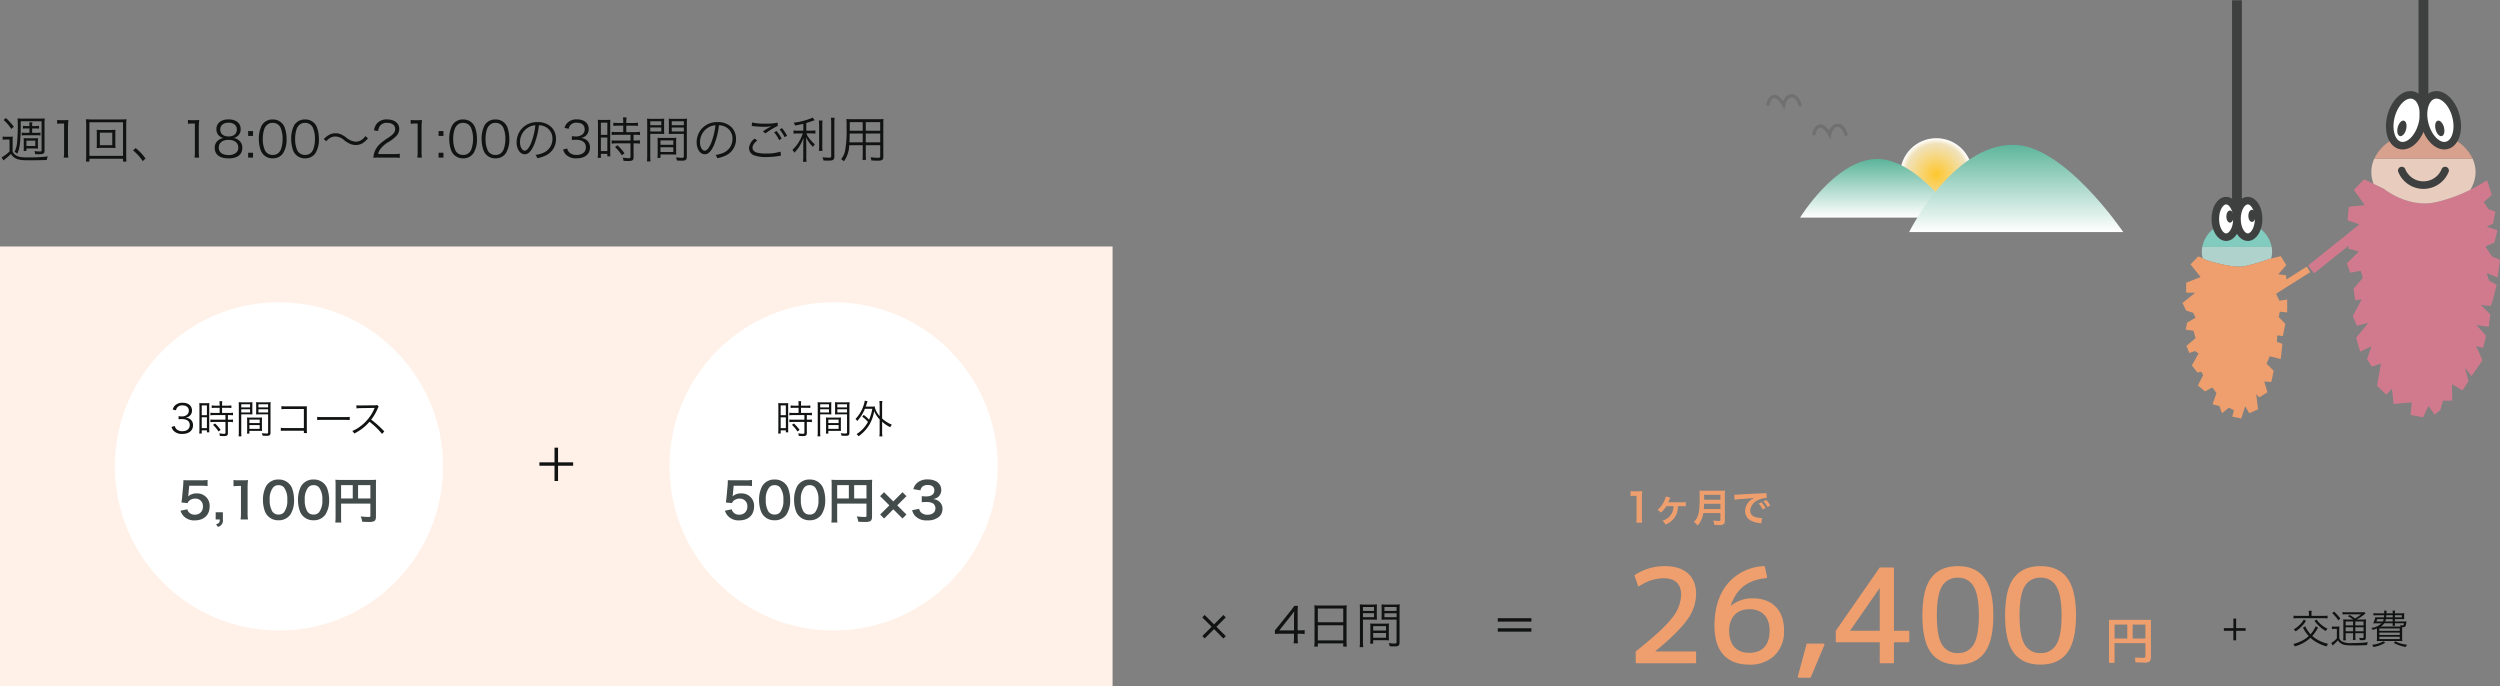<svg xmlns="http://www.w3.org/2000/svg" xmlns:xlink="http://www.w3.org/1999/xlink" width="761.75" height="209.107" viewBox="0 0 761.75 209.107"><rect x="0" y="0" width="761.75" height="209.107" fill="#808080" stroke="none"/><defs><radialGradient id="a" cx="0.5" cy="0.5" r="0.5" gradientUnits="objectBoundingBox"><stop offset="0" stop-color="#ffc72e"/><stop offset="0.847" stop-color="#f0e2bb"/><stop offset="1" stop-color="#fff"/></radialGradient><linearGradient id="b" x1="0.5" x2="0.5" y2="1" gradientUnits="objectBoundingBox"><stop offset="0" stop-color="#5bb499"/><stop offset="1" stop-color="#fff"/></linearGradient></defs><g transform="translate(-259 -583.893)"><path d="M8.97-7.635H7.98A7.761,7.761,0,0,1,6.63-7.71v.885A10.044,10.044,0,0,1,7.98-6.9h3.03a9.206,9.206,0,0,1,1.32.075V-7.71a7.361,7.361,0,0,1-1.335.075H9.8V-8.97h.795a10.132,10.132,0,0,1,1.305.06v-.855a11.15,11.15,0,0,1-1.305.075H9.8a5.12,5.12,0,0,1,.075-1.125H8.895A5.466,5.466,0,0,1,8.97-9.69H8.34a11.977,11.977,0,0,1-1.35-.075v.855a11.122,11.122,0,0,1,1.335-.06H8.97ZM6.315-11.16h6.36v8.775c0,.345-.09.435-.5.435a12.132,12.132,0,0,1-1.68-.12,2.565,2.565,0,0,1,.195.93c.42.015.87.03,1.29.03,1.23,0,1.59-.24,1.59-1.095v-8.4a11.345,11.345,0,0,1,.06-1.425,11.282,11.282,0,0,1-1.455.06H6.765a11.774,11.774,0,0,1-1.44-.06,12.558,12.558,0,0,1,.09,1.71,49.663,49.663,0,0,1-.18,5.325,8.656,8.656,0,0,1-.8,3.18,2.781,2.781,0,0,1,.825.57,9.671,9.671,0,0,0,.765-2.73,49.1,49.1,0,0,0,.285-6.465ZM1.11-11.55A14.294,14.294,0,0,1,3.45-8.82l.765-.675A19.124,19.124,0,0,0,1.8-12.15ZM8.055-2.115v-.75h2.58a8.775,8.775,0,0,1,.96.045,6.083,6.083,0,0,1-.045-.81v-1.5c0-.33.015-.57.045-.9a9.247,9.247,0,0,1-1.05.045H8.2A9.886,9.886,0,0,1,7.2-6.03c.03.345.045.615.045.96v1.86a6.734,6.734,0,0,1-.06,1.1Zm0-3.135h2.7v1.635h-2.7ZM.81-5.52a5.949,5.949,0,0,1,1.11-.075h.99V-1.98A10.05,10.05,0,0,1,.51-.165L1.035.78c.315-.27.33-.27.54-.435A16.4,16.4,0,0,0,3.33-1.215,3.642,3.642,0,0,0,4.9.21C5.79.63,6.66.735,9.225.735c1.77,0,3.4-.03,5.025-.1A3.626,3.626,0,0,1,14.6-.45a50.366,50.366,0,0,1-6.525.3c-1.815,0-2.715-.21-3.51-.84a2.192,2.192,0,0,1-.72-.975V-4.92a11.194,11.194,0,0,1,.075-1.59,7.119,7.119,0,0,1-1.155.075H1.98A6.156,6.156,0,0,1,.81-6.51Zm16.605-4.86a9.067,9.067,0,0,1,1.3-.09h.81v8.685a9.462,9.462,0,0,1-.12,1.7h1.425a9.57,9.57,0,0,1-.12-1.7v-7.29a24.611,24.611,0,0,1,.135-2.49,8.541,8.541,0,0,1-1.245.075H18.66a7.264,7.264,0,0,1-1.245-.075ZM31-8.5a13.419,13.419,0,0,1-1.56-.06A8.674,8.674,0,0,1,29.5-7.41v3.27a8.53,8.53,0,0,1-.06,1.155A12.613,12.613,0,0,1,31-3.045h2.64a14.989,14.989,0,0,1,1.56.06,8.116,8.116,0,0,1-.06-1.155V-7.41a7.723,7.723,0,0,1,.06-1.155,13.419,13.419,0,0,1-1.56.06Zm-.57.825h3.78v3.81h-3.78ZM38.55,1.14a11.794,11.794,0,0,1-.09-1.77V-9.945a16.11,16.11,0,0,1,.09-1.845,15.057,15.057,0,0,1-1.785.075H27.93a14.517,14.517,0,0,1-1.755-.075,16.484,16.484,0,0,1,.09,1.845V-.66a12.849,12.849,0,0,1-.09,1.8H27.24V.255H37.485V1.14ZM27.24-10.845H37.485V-.615H27.24Zm13.3,8.565A14.971,14.971,0,0,1,43.5.99l.84-.8a15.284,15.284,0,0,0-3.015-3.18Zm16.725-8.1a9.067,9.067,0,0,1,1.305-.09h.81v8.685a9.462,9.462,0,0,1-.12,1.7H60.69a9.57,9.57,0,0,1-.12-1.7v-7.29a24.611,24.611,0,0,1,.135-2.49,8.541,8.541,0,0,1-1.245.075h-.945a7.264,7.264,0,0,1-1.245-.075ZM71.16-6.06a2.612,2.612,0,0,0,2.175-2.7c0-1.845-1.41-2.97-3.705-2.97-2.265,0-3.69,1.155-3.69,2.97a2.615,2.615,0,0,0,2.175,2.7,3.084,3.084,0,0,0-1.35.51A2.783,2.783,0,0,0,65.43-3.06c0,2.07,1.515,3.21,4.26,3.21C72.33.15,73.83-1,73.83-3.06a2.77,2.77,0,0,0-1.125-2.355A3.025,3.025,0,0,0,71.16-6.06Zm-1.53-4.665c1.545,0,2.535.795,2.535,2.055,0,1.335-.945,2.145-2.52,2.145S67.11-7.335,67.11-8.67C67.11-9.915,68.1-10.725,69.63-10.725Zm0,5.235c1.845,0,2.97.885,2.97,2.355a1.966,1.966,0,0,1-.57,1.485,3.384,3.384,0,0,1-2.415.78c-1.86,0-2.955-.84-2.955-2.265C66.66-4.59,67.785-5.49,69.63-5.49ZM77.1-8.175H75.615V-6.69H77.1Zm0,8.085V-1.575H75.615V-.09Zm5.985.225a3.667,3.667,0,0,0,3.18-1.575,7.822,7.822,0,0,0,1.05-4.335,10.326,10.326,0,0,0-.57-3.48,3.781,3.781,0,0,0-.9-1.38A3.7,3.7,0,0,0,83.1-11.7a3.685,3.685,0,0,0-3.36,1.845,8.769,8.769,0,0,0-.87,4.08,10.364,10.364,0,0,0,.57,3.465,3.726,3.726,0,0,0,.9,1.38A3.743,3.743,0,0,0,83.085.135Zm0-10.8A2.535,2.535,0,0,1,85.44-9.3a8.5,8.5,0,0,1,.675,3.5,9.3,9.3,0,0,1-.465,3.03,2.953,2.953,0,0,1-.705,1.17A2.5,2.5,0,0,1,83.1-.9a2.555,2.555,0,0,1-2.325-1.3,8.289,8.289,0,0,1-.705-3.57,9.3,9.3,0,0,1,.465-3.03,3.063,3.063,0,0,1,.675-1.1A2.442,2.442,0,0,1,83.085-10.665ZM92.94.135A3.667,3.667,0,0,0,96.12-1.44a7.822,7.822,0,0,0,1.05-4.335,10.326,10.326,0,0,0-.57-3.48,3.781,3.781,0,0,0-.9-1.38A3.7,3.7,0,0,0,92.955-11.7a3.685,3.685,0,0,0-3.36,1.845,8.769,8.769,0,0,0-.87,4.08,10.364,10.364,0,0,0,.57,3.465,3.726,3.726,0,0,0,.9,1.38A3.743,3.743,0,0,0,92.94.135Zm0-10.8A2.535,2.535,0,0,1,95.295-9.3a8.5,8.5,0,0,1,.675,3.5,9.3,9.3,0,0,1-.465,3.03,2.953,2.953,0,0,1-.705,1.17A2.5,2.5,0,0,1,92.955-.9,2.555,2.555,0,0,1,90.63-2.2a8.289,8.289,0,0,1-.705-3.57,9.3,9.3,0,0,1,.465-3.03,3.063,3.063,0,0,1,.675-1.1A2.442,2.442,0,0,1,92.94-10.665ZM99.39-5.07a5.288,5.288,0,0,1,1.26-1.05,3.074,3.074,0,0,1,1.545-.39,4.077,4.077,0,0,1,2.7,1.14,7.472,7.472,0,0,0,2.085,1.215,4.733,4.733,0,0,0,1.425.24,4.052,4.052,0,0,0,1.98-.51A6.134,6.134,0,0,0,112.11-5.97l-.78-.675a4,4,0,0,1-1.71,1.455,2.917,2.917,0,0,1-1.2.255,4.875,4.875,0,0,1-2.88-1.23,9.212,9.212,0,0,0-1.41-.9,4.052,4.052,0,0,0-1.875-.435c-1.35,0-2.28.465-3.615,1.77ZM119.97-.09a16.869,16.869,0,0,1,1.845.09V-1.26a13.1,13.1,0,0,1-1.83.105H115.2a4.2,4.2,0,0,1,.855-1.74,8.168,8.168,0,0,1,2.16-1.845,11.824,11.824,0,0,0,2.55-1.935,3.131,3.131,0,0,0,.885-2.13c0-1.77-1.455-2.91-3.72-2.91a3.834,3.834,0,0,0-3.015,1.155,4.079,4.079,0,0,0-.945,2.16l1.26.21a3.035,3.035,0,0,1,.525-1.515,2.481,2.481,0,0,1,2.175-.975c1.53,0,2.49.735,2.49,1.875,0,.915-.495,1.575-1.98,2.58a20.365,20.365,0,0,0-2.3,1.65A6.584,6.584,0,0,0,114.195-2a6.888,6.888,0,0,0-.435,1.98,10.743,10.743,0,0,1,1.65-.075Zm5.175-10.29a9.067,9.067,0,0,1,1.305-.09h.81v8.685a9.462,9.462,0,0,1-.12,1.7h1.425a9.57,9.57,0,0,1-.12-1.7v-7.29a24.612,24.612,0,0,1,.135-2.49,8.541,8.541,0,0,1-1.245.075h-.945a7.264,7.264,0,0,1-1.245-.075Zm9.975,2.2h-1.485V-6.69h1.485Zm0,8.085V-1.575h-1.485V-.09ZM141.1.135a3.667,3.667,0,0,0,3.18-1.575,7.823,7.823,0,0,0,1.05-4.335,10.326,10.326,0,0,0-.57-3.48,3.781,3.781,0,0,0-.9-1.38A3.7,3.7,0,0,0,141.12-11.7a3.685,3.685,0,0,0-3.36,1.845,8.769,8.769,0,0,0-.87,4.08,10.364,10.364,0,0,0,.57,3.465,3.726,3.726,0,0,0,.9,1.38A3.743,3.743,0,0,0,141.1.135Zm0-10.8A2.535,2.535,0,0,1,143.46-9.3a8.5,8.5,0,0,1,.675,3.5,9.3,9.3,0,0,1-.465,3.03,2.953,2.953,0,0,1-.705,1.17A2.5,2.5,0,0,1,141.12-.9a2.555,2.555,0,0,1-2.325-1.3,8.289,8.289,0,0,1-.705-3.57,9.3,9.3,0,0,1,.465-3.03,3.063,3.063,0,0,1,.675-1.1A2.442,2.442,0,0,1,141.1-10.665ZM150.96.135a3.667,3.667,0,0,0,3.18-1.575,7.823,7.823,0,0,0,1.05-4.335,10.326,10.326,0,0,0-.57-3.48,3.781,3.781,0,0,0-.9-1.38,3.7,3.7,0,0,0-2.745-1.065,3.685,3.685,0,0,0-3.36,1.845,8.769,8.769,0,0,0-.87,4.08,10.364,10.364,0,0,0,.57,3.465,3.726,3.726,0,0,0,.9,1.38A3.743,3.743,0,0,0,150.96.135Zm0-10.8A2.535,2.535,0,0,1,153.315-9.3a8.5,8.5,0,0,1,.675,3.5,9.3,9.3,0,0,1-.465,3.03,2.953,2.953,0,0,1-.705,1.17,2.5,2.5,0,0,1-1.845.705,2.555,2.555,0,0,1-2.325-1.3,8.289,8.289,0,0,1-.705-3.57,9.3,9.3,0,0,1,.465-3.03,3.063,3.063,0,0,1,.675-1.1A2.442,2.442,0,0,1,150.96-10.665Zm13.245.72a4.317,4.317,0,0,1,1.74.375A3.954,3.954,0,0,1,168.33-5.8a4.528,4.528,0,0,1-2.655,4.2A8.991,8.991,0,0,1,163.17-.9a2.384,2.384,0,0,1,.525,1,11.6,11.6,0,0,0,2.28-.69A5.462,5.462,0,0,0,169.41-5.76a5.021,5.021,0,0,0-1.455-3.66A5.807,5.807,0,0,0,163.83-10.9a6.265,6.265,0,0,0-4.845,1.995,6.24,6.24,0,0,0-1.575,4.14c0,2.1,1.065,3.66,2.49,3.66,1.08,0,1.965-.9,2.835-2.88A22.485,22.485,0,0,0,164.205-9.945Zm-1.08.015a20.6,20.6,0,0,1-1.365,5.55c-.645,1.47-1.245,2.175-1.875,2.175-.81,0-1.44-1.11-1.44-2.55a5.187,5.187,0,0,1,2.445-4.47A4.737,4.737,0,0,1,163.125-9.93Zm8.445,7.38a3.9,3.9,0,0,0,.765,1.455A4.285,4.285,0,0,0,175.7.135c2.5,0,4.065-1.26,4.065-3.285a2.748,2.748,0,0,0-1.005-2.265,3.217,3.217,0,0,0-1.845-.645,3.081,3.081,0,0,0,1.41-.54,2.635,2.635,0,0,0,1.05-2.19c0-1.8-1.38-2.94-3.555-2.94a3.9,3.9,0,0,0-2.985,1.1,3.419,3.419,0,0,0-.81,1.5l1.245.27a2.839,2.839,0,0,1,.48-1.065,2.357,2.357,0,0,1,1.995-.795c1.515,0,2.415.75,2.415,2.04a2.066,2.066,0,0,1-.6,1.455,3,3,0,0,1-2.19.69,6.4,6.4,0,0,1-1.11-.09v1.185a10.518,10.518,0,0,1,1.2-.075c2,0,3.06.81,3.06,2.295,0,1.425-1.1,2.325-2.835,2.325a3.308,3.308,0,0,1-1.935-.54,2.265,2.265,0,0,1-.915-1.425ZM189.9-9.81v1.95H187.9a9.955,9.955,0,0,1-1.515-.09v1a10.962,10.962,0,0,1,1.515-.09h4.215V-5.28H187.9a9.556,9.556,0,0,1-1.515-.09v1.035a11.2,11.2,0,0,1,1.5-.09h4.23V-.3c0,.33-.1.39-.675.39a10.888,10.888,0,0,1-1.71-.18,2.669,2.669,0,0,1,.24.99c.87.045,1.11.06,1.35.06,1.4,0,1.725-.225,1.725-1.185v-4.2h.465a9.987,9.987,0,0,1,1.47.09V-5.37a9.176,9.176,0,0,1-1.47.09h-.465V-7.035h.495a9.629,9.629,0,0,1,1.455.09v-1a9.82,9.82,0,0,1-1.515.09H190.83V-9.81h2.13a12.379,12.379,0,0,1,1.425.075v-.99a9.067,9.067,0,0,1-1.425.09h-2.13v-.48a7.305,7.305,0,0,1,.09-1.215h-1.11a7.7,7.7,0,0,1,.09,1.215v.48h-1.59a8.807,8.807,0,0,1-1.425-.09v.99a13.074,13.074,0,0,1,1.44-.075Zm-7.695,8.22a12,12,0,0,1-.09,1.59h.975V-1.23h1.965v.75h.93c-.03-.33-.045-.72-.045-1.44v-8.22a11.114,11.114,0,0,1,.045-1.47,12.891,12.891,0,0,1-1.35.045h-1.11a13.456,13.456,0,0,1-1.38-.045,12.418,12.418,0,0,1,.06,1.44Zm.885-9.135h1.965v3.72H183.09Zm0,4.53h1.965V-2.07H183.09Zm7.2,4.8a16.141,16.141,0,0,0-2.16-2.445l-.735.525A13.613,13.613,0,0,1,189.48-.8Zm7.845-5.925h2.745c.6,0,1.11.015,1.515.045-.03-.375-.045-.795-.045-1.395v-1.86c0-.555.015-1,.045-1.425a13.161,13.161,0,0,1-1.53.06H198.72a13.884,13.884,0,0,1-1.575-.06c.045.48.06.915.06,1.65v9.69a11.212,11.212,0,0,1-.09,1.68h1.11a10.8,10.8,0,0,1-.09-1.68Zm0-3.84h3.36v1.2h-3.36Zm0,1.9h3.36V-8.04h-3.36ZM209.28-10.3a14.194,14.194,0,0,1,.075-1.65,13.884,13.884,0,0,1-1.575.06H205.3a13,13,0,0,1-1.53-.06c.03.45.045.9.045,1.425v1.86c0,.555-.015,1.005-.045,1.395.4-.03.885-.045,1.515-.045h3.075V-.45c0,.36-.12.435-.735.435a16.312,16.312,0,0,1-1.65-.15,3.442,3.442,0,0,1,.27.96c.375.03,1.185.06,1.5.06,1.215,0,1.53-.255,1.53-1.245Zm-4.6-.855h3.69v1.2h-3.69Zm0,1.9h3.69V-8.04h-3.69Zm1.335,4.53c0-.6.015-.99.045-1.41a13.288,13.288,0,0,1-1.485.06h-2.745a13.461,13.461,0,0,1-1.485-.06c.03.435.045.87.045,1.41v3.33a9.253,9.253,0,0,1-.075,1.41h.93v-1.05h3.285c.615,0,1.11.015,1.53.045-.03-.39-.045-.8-.045-1.365Zm-4.77-.6h3.915V-3.99H201.24Zm0,2.085h3.915v1.455H201.24Zm17.82-6.7a4.317,4.317,0,0,1,1.74.375A3.954,3.954,0,0,1,223.185-5.8a4.528,4.528,0,0,1-2.655,4.2,8.991,8.991,0,0,1-2.505.705,2.384,2.384,0,0,1,.525,1,11.6,11.6,0,0,0,2.28-.69,5.462,5.462,0,0,0,3.435-5.175,5.021,5.021,0,0,0-1.455-3.66,5.807,5.807,0,0,0-4.125-1.485A6.265,6.265,0,0,0,213.84-8.91a6.24,6.24,0,0,0-1.575,4.14c0,2.1,1.065,3.66,2.49,3.66,1.08,0,1.965-.9,2.835-2.88A22.485,22.485,0,0,0,219.06-9.945Zm-1.08.015a20.6,20.6,0,0,1-1.365,5.55C215.97-2.91,215.37-2.2,214.74-2.2c-.81,0-1.44-1.11-1.44-2.55a5.187,5.187,0,0,1,2.445-4.47A4.737,4.737,0,0,1,217.98-9.93Zm11.97,4.05a3.941,3.941,0,0,0-1.725,2.895,2.39,2.39,0,0,0,1.71,2.265,10.582,10.582,0,0,0,3.45.465,24.468,24.468,0,0,0,4.05-.345,4.661,4.661,0,0,1,.51-.075l-.135-1.23a14.23,14.23,0,0,1-4.5.57,9.552,9.552,0,0,1-2.745-.3c-.84-.285-1.275-.78-1.275-1.47,0-.705.45-1.395,1.425-2.2Zm-.9-3.84c.21.015.21.015.495.045a29.342,29.342,0,0,0,3.3.195,11.856,11.856,0,0,0,2.265-.195,23.327,23.327,0,0,0-2.655,1.59l.765.615A22.878,22.878,0,0,1,237-9.75l-.075-.99a16.4,16.4,0,0,1-3.795.315,17.149,17.149,0,0,1-3.99-.36Zm6.825,1.92a11.7,11.7,0,0,1,1.53,2.385l.75-.45a11.956,11.956,0,0,0-1.53-2.325Zm1.665-.87a12.58,12.58,0,0,1,1.53,2.355l.75-.42a11.565,11.565,0,0,0-1.56-2.34Zm7.23.375h-1.56a6.66,6.66,0,0,1-1.425-.09v1.02a9.123,9.123,0,0,1,1.41-.09h1.425a14.068,14.068,0,0,1-1.155,2.5,10.39,10.39,0,0,1-2.04,2.52,3.306,3.306,0,0,1,.615.855,12.343,12.343,0,0,0,2.79-4.545c-.06,1.29-.075,1.71-.075,2.55V-.645a12.134,12.134,0,0,1-.105,1.83h1.11a10.951,10.951,0,0,1-.09-1.83v-3.12c0-.675-.03-1.7-.075-2.535a9.888,9.888,0,0,0,2.13,2.97,3.242,3.242,0,0,1,.555-.81,10.376,10.376,0,0,1-1.86-2,5.015,5.015,0,0,1-.72-1.32h1.41a8.1,8.1,0,0,1,1.335.075v-.99a8.385,8.385,0,0,1-1.305.075h-1.47v-2.34c.75-.21,1.275-.39,1.965-.645.36-.12.36-.12.6-.21l-.675-.8a3.6,3.6,0,0,1-.975.435,20.192,20.192,0,0,1-4.755,1.14,3.068,3.068,0,0,1,.435.855c1.11-.195,1.575-.3,2.505-.525Zm4.725-3.09a11.966,11.966,0,0,1,.09,1.71v5.79a11.146,11.146,0,0,1-.075,1.74h1.11a11.027,11.027,0,0,1-.075-1.74v-5.79a12.329,12.329,0,0,1,.075-1.71Zm3.675-.84a15.028,15.028,0,0,1,.09,1.89V-.51c0,.375-.12.45-.72.45A17.961,17.961,0,0,1,250.6-.2a4,4,0,0,1,.315.99c.48.03,1.11.045,1.53.045,1.425,0,1.785-.255,1.785-1.32v-9.855a12.491,12.491,0,0,1,.1-1.89ZM263.8-3.87h4.4V-.48c0,.375-.135.45-.8.45A19.181,19.181,0,0,1,265.26-.2a3.505,3.505,0,0,1,.225.975c.63.045,1.38.075,1.86.075,1.455,0,1.8-.225,1.8-1.17V-10.38a12.664,12.664,0,0,1,.06-1.47,14.533,14.533,0,0,1-1.59.06h-8.07a15.977,15.977,0,0,1-1.65-.06,22.8,22.8,0,0,1,.06,2.445,35.111,35.111,0,0,1-.465,7.275A6.029,6.029,0,0,1,256.275.405a3.639,3.639,0,0,1,.87.645,9.045,9.045,0,0,0,1.62-4.92h4.11v2.835A11.006,11.006,0,0,1,262.8.6h1.08a10.758,10.758,0,0,1-.075-1.635Zm0-4.4V-10.89h4.4v2.625Zm-.93,0h-3.96l.015-.84V-10.89h3.945Zm.93.855h4.4v2.67h-4.4Zm-.93,0v2.67h-4.05c.045-.69.045-.75.06-1.68,0-.21,0-.57.015-.99Z" transform="translate(259 632)" fill="#111212"/><path d="M5.376.144a10.059,10.059,0,0,1-.1-1.56V-7.488a18.081,18.081,0,0,1,.1-1.98,8.727,8.727,0,0,1-1.224.06h-1.1a6.669,6.669,0,0,1-1.2-.072v1.524a10.672,10.672,0,0,1,1.236-.072H3.66v6.612a9.96,9.96,0,0,1-.1,1.56ZM17.544-4.872a6.778,6.778,0,0,1,1.116.036v-1.3a5.878,5.878,0,0,1-1.044.072H13.428a.45.45,0,0,0-.132.012,7.267,7.267,0,0,0,.456-1.044,3.692,3.692,0,0,1,.192-.42l-1.392-.312a5.185,5.185,0,0,1-.5,1.464A7.615,7.615,0,0,1,10.02-3.732a4.621,4.621,0,0,1,1.068.8A8.13,8.13,0,0,0,12.72-4.86l2.2-.012a4.574,4.574,0,0,1-1.5,3.42,5.571,5.571,0,0,1-1.86,1.008A3.233,3.233,0,0,1,12.444.708a5.686,5.686,0,0,0,3.816-5.58Zm11.664,2.1V-.7c0,.264-.084.324-.444.324A12.134,12.134,0,0,1,27-.516,4.342,4.342,0,0,1,27.348.828c.612.036,1.008.048,1.392.048a2.379,2.379,0,0,0,1.392-.24c.3-.192.432-.54.432-1.14V-8.28a9.051,9.051,0,0,1,.06-1.356,10.816,10.816,0,0,1-1.392.06h-5a12.107,12.107,0,0,1-1.4-.06,16.911,16.911,0,0,1,.06,1.812c0,3.12-.12,4.524-.48,5.64A4.543,4.543,0,0,1,21.12-.072a4.642,4.642,0,0,1,1.116,1.1,6.729,6.729,0,0,0,1.416-2.376A8.894,8.894,0,0,0,24-2.772ZM24.144-4c.072-.972.1-1.236.1-1.608h4.968V-4Zm.108-2.832v-1.5h4.956v1.5Zm9.264.024a15.061,15.061,0,0,1,1.992-.24c2.328-.168,3.072-.24,4.044-.384a5.306,5.306,0,0,0-1.668,1.212,4.179,4.179,0,0,0-1.14,2.82A3.211,3.211,0,0,0,38.46-.5a7.219,7.219,0,0,0,2.808.792c.228.036.252.036.408.072l.216-1.632c-.12.012-.228.012-.24.012a7.282,7.282,0,0,1-1.788-.312,2.015,2.015,0,0,1-1.6-1.956,3.9,3.9,0,0,1,2.424-3.2,5.367,5.367,0,0,1,2.376-.648,1.858,1.858,0,0,1,.252.012l-.084-1.524A6.465,6.465,0,0,1,42-8.8c-3.2.156-5.256.264-6.132.312-1.764.12-1.764.12-1.98.12-.06,0-.192,0-.456-.012ZM40.86-5.652a8.1,8.1,0,0,1,1.26,1.788l.84-.444A7.777,7.777,0,0,0,41.7-6.072Zm3.528.564A6.94,6.94,0,0,0,43.14-6.78l-.8.42A8.841,8.841,0,0,1,43.56-4.62Z" transform="translate(754 743)" fill="#ef9f6d"/><path d="M2.37-4.68v1.035H12.615V-4.68Zm0-3.06V-6.7H12.615V-7.74Z" transform="translate(713 780)" fill="#111212"/><path d="M4.92-3.42,7.77-.555l.72-.72L5.64-4.14,8.49-6.99l-.72-.735L4.92-4.86,2.055-7.725l-.72.735,2.85,2.85L1.35-1.3l.72.72Z" transform="translate(624 779)" fill="#111212"/><path d="M.465-2.94C.96-2.985,1.41-3,2.25-3H6.27v1.29A8.7,8.7,0,0,1,6.15-.09H7.515a8.6,8.6,0,0,1-.12-1.62V-3H7.95a10.275,10.275,0,0,1,1.575.105V-4.14a10.074,10.074,0,0,1-1.56.105h-.57v-4.92a24.879,24.879,0,0,1,.09-2.535H6.36A16.922,16.922,0,0,1,5.235-9.96L1.44-5.22c-.315.375-.66.8-.975,1.155Zm5.82-1.08H1.8L5.25-8.37c.435-.555.81-1.05,1.125-1.5a18.241,18.241,0,0,0-.09,2.04ZM12.54-.675a11.529,11.529,0,0,1-.09,1.59h1.1V-.06h7.74V.915H22.38A11.466,11.466,0,0,1,22.29-.69V-10.3a9.434,9.434,0,0,1,.075-1.38,10.882,10.882,0,0,1-1.545.075H14.07a12.238,12.238,0,0,1-1.6-.075,10.51,10.51,0,0,1,.075,1.47Zm1.005-10.02h7.74v4.2h-7.74Zm0,5.115h7.74v4.6h-7.74ZM27.3-7.32h2.745c.6,0,1.11.015,1.515.045-.03-.375-.045-.795-.045-1.395v-1.86c0-.555.015-1,.045-1.425a13.161,13.161,0,0,1-1.53.06H27.885a13.884,13.884,0,0,1-1.575-.06c.045.48.06.915.06,1.65v9.69a11.212,11.212,0,0,1-.09,1.68h1.11a10.807,10.807,0,0,1-.09-1.68Zm0-3.84h3.36v1.2H27.3Zm0,1.9h3.36V-8.04H27.3ZM38.445-10.3a14.193,14.193,0,0,1,.075-1.65,13.884,13.884,0,0,1-1.575.06H34.47a13,13,0,0,1-1.53-.06c.03.45.045.9.045,1.425v1.86c0,.555-.015,1.005-.045,1.395.4-.03.885-.045,1.515-.045H37.53V-.45c0,.36-.12.435-.735.435a16.312,16.312,0,0,1-1.65-.15,3.443,3.443,0,0,1,.27.96c.375.03,1.185.06,1.5.06,1.215,0,1.53-.255,1.53-1.245Zm-4.6-.855h3.69v1.2H33.84Zm0,1.9h3.69V-8.04H33.84Zm1.335,4.53c0-.6.015-.99.045-1.41a13.288,13.288,0,0,1-1.485.06H30.99a13.461,13.461,0,0,1-1.485-.06c.03.435.045.87.045,1.41v3.33a9.252,9.252,0,0,1-.075,1.41h.93v-1.05H33.69c.615,0,1.11.015,1.53.045-.03-.39-.045-.8-.045-1.365Zm-4.77-.6H34.32V-3.99H30.405Zm0,2.085H34.32v1.455H30.405Z" transform="translate(647 780)" fill="#111212"/><path d="M21.8-.28V-3.32a.273.273,0,0,0-.28-.28H9.4v-.08c4.88-4.04,8.16-7.32,9.84-9.8A13.31,13.31,0,0,0,21.8-21.2c0-5.28-3.44-8.4-9.4-8.4a16.35,16.35,0,0,0-9.24,2.68.311.311,0,0,0-.08.32l1,2.92a.268.268,0,0,0,.44.16,13.658,13.658,0,0,1,7.28-2.4c3.64,0,5.44,1.72,5.44,5.12a11.75,11.75,0,0,1-2.84,7.08C12.52-11.28,8.88-7.96,3.48-3.68a.306.306,0,0,0-.08.2v3.2A.273.273,0,0,0,3.68,0H21.52A.273.273,0,0,0,21.8-.28ZM32.44-17.56l-.08-.08c1.84-5.16,5.12-7.72,10.8-8.32a.311.311,0,0,0,.28-.36l-.68-3.04c0-.16-.12-.24-.28-.24a15.236,15.236,0,0,0-11.04,5.32c-2.68,3.24-4.04,7.52-4.04,12.88C27.4-3.56,31.24.4,38,.4a10.525,10.525,0,0,0,7.72-2.8A10.192,10.192,0,0,0,48.6-10c0-6.2-3.56-9.8-9.6-9.8A10.186,10.186,0,0,0,32.44-17.56ZM44.2-10c0,4.48-2.2,6.8-6.2,6.8-3.88,0-6.12-2.36-6.12-6.8,0-4,2.4-6.48,6.12-6.48C41.88-16.48,44.2-14.12,44.2-10ZM60.6-6H55.68a.224.224,0,0,0-.24.2L52.8,4a.3.3,0,0,0,.28.4h3.44a.249.249,0,0,0,.24-.16l4.12-9.8A.3.3,0,0,0,60.6-6Zm26.16-.68V-9.64a.273.273,0,0,0-.28-.28h-4.4v-19a.273.273,0,0,0-.28-.28H77.88a.22.22,0,0,0-.2.12L64.4-9.96a.147.147,0,0,0-.04.12v3.16a.273.273,0,0,0,.28.28H77.76V-.28a.273.273,0,0,0,.28.28H81.8a.273.273,0,0,0,.28-.28V-6.4h4.4A.273.273,0,0,0,86.76-6.68Zm-9-16.16V-9.92h-9V-10l8.92-12.84Zm34.6,8.24c0-5.24-.92-9.08-2.72-11.44s-4.48-3.56-8.08-3.56-6.32,1.2-8.12,3.56-2.68,6.2-2.68,11.44.88,9.08,2.68,11.44S97.96.4,101.56.4s6.28-1.2,8.08-3.56S112.36-9.36,112.36-14.6Zm-4.4,0c0,4.16-.52,7.12-1.6,8.88a5.237,5.237,0,0,1-4.8,2.6,5.3,5.3,0,0,1-4.84-2.6c-1.08-1.76-1.56-4.72-1.56-8.88s.52-7.12,1.56-8.84a5.3,5.3,0,0,1,4.84-2.64,5.236,5.236,0,0,1,4.8,2.64C107.4-21.72,107.96-18.76,107.96-14.6Zm29.6,0c0-5.24-.92-9.08-2.72-11.44s-4.48-3.56-8.08-3.56-6.32,1.2-8.12,3.56-2.68,6.2-2.68,11.44.88,9.08,2.68,11.44S123.16.4,126.76.4s6.28-1.2,8.08-3.56S137.56-9.36,137.56-14.6Zm-4.4,0c0,4.16-.52,7.12-1.6,8.88a5.237,5.237,0,0,1-4.8,2.6,5.3,5.3,0,0,1-4.84-2.6c-1.08-1.76-1.56-4.72-1.56-8.88s.52-7.12,1.56-8.84a5.3,5.3,0,0,1,4.84-2.64,5.236,5.236,0,0,1,4.8,2.64C132.6-21.72,133.16-18.76,133.16-14.6Z" transform="translate(754 786)" fill="#ef9f6d"/><path d="M14.384-1.488V-12.112a.109.109,0,0,0-.112-.112H1.728a.109.109,0,0,0-.112.112V.752a.109.109,0,0,0,.112.112H3.184A.109.109,0,0,0,3.3.752V-5.136H12.7v3.648c0,.4-.032.64-.112.7-.08.08-.32.112-.752.112-.384,0-1.1-.016-2.144-.064a.138.138,0,0,0-.128.128L9.648.608A.107.107,0,0,0,9.76.7c1.424.048,2.224.08,2.4.08A3.033,3.033,0,0,0,14.032.432,3.151,3.151,0,0,0,14.384-1.488Zm-7.2-9.3v4.24H3.3v-4.24Zm5.52,0v4.24H8.816v-4.24Z" transform="translate(900 785)" fill="#ef9f6d"/><path d="M7.536-5.28a3.261,3.261,0,0,1-.408.9A7.818,7.818,0,0,1,6-2.844,11.378,11.378,0,0,1,4.764-4.56a4.838,4.838,0,0,1-.324-.708L3.708-4.9a9.623,9.623,0,0,0,1.764,2.58,7.875,7.875,0,0,1-1.74,1.272A12.016,12.016,0,0,1,.78.12a2.221,2.221,0,0,1,.444.744A12.126,12.126,0,0,0,4.44-.576,9.995,9.995,0,0,0,6-1.776,8.883,8.883,0,0,0,7.5-.624,12.915,12.915,0,0,0,10.944.864a2.138,2.138,0,0,1,.432-.792,12.148,12.148,0,0,1-3.312-1.3A9.943,9.943,0,0,1,6.552-2.316,13.667,13.667,0,0,0,8.316-4.884Zm-2-3.168H2.184A7.858,7.858,0,0,1,.84-8.532v.864A8.969,8.969,0,0,1,2.184-7.74H9.84a8.9,8.9,0,0,1,1.368.072v-.864a7.831,7.831,0,0,1-1.356.084H6.312v-.54A4.23,4.23,0,0,1,6.4-10H5.448a5.1,5.1,0,0,1,.084,1.008ZM3.948-7.332a6.546,6.546,0,0,1-1.32,1.7A9.034,9.034,0,0,1,.888-4.32a2.314,2.314,0,0,1,.588.6A11.493,11.493,0,0,0,3.06-4.992,9.253,9.253,0,0,0,4.632-6.948Zm3.288.4A10.251,10.251,0,0,0,8.772-5.208a10.95,10.95,0,0,0,1.9,1.368,3.049,3.049,0,0,1,.528-.684,8.51,8.51,0,0,1-1.944-1.26A6.579,6.579,0,0,1,7.86-7.344Zm10.032-.408a9.44,9.44,0,0,1-1.3-.06,11.437,11.437,0,0,1,.048,1.356v3.792A8.027,8.027,0,0,1,15.948-1H16.8a7.618,7.618,0,0,1-.072-1.26V-3.18h2.256v.756a8.673,8.673,0,0,1-.072,1.3h.828a8.563,8.563,0,0,1-.072-1.3V-3.18h2.508v1.164c0,.288-.06.336-.336.336a6.187,6.187,0,0,1-1-.084,2.57,2.57,0,0,1,.168.7c.36.024.564.024.84.024.84,0,1.032-.168,1.032-.924v-3.96A14.6,14.6,0,0,1,22.932-7.4a8.316,8.316,0,0,1-1.308.06h-1.56a13.581,13.581,0,0,0,2.388-1.6,2.845,2.845,0,0,1,.3-.228l-.3-.432a8.359,8.359,0,0,1-1.224.048H17.04a6.919,6.919,0,0,1-1.272-.072v.756a8.06,8.06,0,0,1,1.2-.06H21.42a10,10,0,0,1-1.86,1.26,17.724,17.724,0,0,0-1.608-1.068l-.54.384a11.66,11.66,0,0,1,1.6,1.008Zm2.4.6h2.508v1.188H19.668Zm-.684,0v1.188H16.728V-6.744ZM16.728-4.98h2.256v1.212H16.728Zm5.448,1.212H19.668V-4.98h2.508ZM12.624-9.276a11.367,11.367,0,0,1,1.86,2.184l.612-.552a13.781,13.781,0,0,0-1.92-2.124Zm-.1,4.848a3.781,3.781,0,0,1,.8-.06h.72v2.88a6.489,6.489,0,0,1-1.7,1.4l.408.78c.168-.144.2-.18.336-.288.2-.192.252-.24.444-.408A8.664,8.664,0,0,0,14.352-1,3.245,3.245,0,0,0,15.5.072c.768.4,1.476.48,3.852.48,1.116,0,2.568-.036,3.876-.084a4.682,4.682,0,0,1,.276-.888,40.233,40.233,0,0,1-4.788.252,6.06,6.06,0,0,1-2.976-.42,2.029,2.029,0,0,1-.972-1.032V-3.972a8.975,8.975,0,0,1,.06-1.26,5.141,5.141,0,0,1-.9.06H13.38a4.212,4.212,0,0,1-.852-.06Zm19.2-2.316v-.72h1.716c.456,0,.792.012,1.14.036a3.068,3.068,0,0,1-.036-.672v-.408a4.649,4.649,0,0,1,.048-.78,6.659,6.659,0,0,1-1.14.06H31.728v-.12a3.246,3.246,0,0,1,.06-.708H31a3.2,3.2,0,0,1,.06.7v.132H29.148c.024-.432.036-.708.048-.816h-.78a4.268,4.268,0,0,1,.06.816H26.364a7.228,7.228,0,0,1-1.188-.06v.7a8.487,8.487,0,0,1,1.188-.06h2.088a5.912,5.912,0,0,1-.06.648H26.844c-.552,0-.828-.012-1.092-.036a6.751,6.751,0,0,1-.672,1.884c.312-.024.612-.036,1.068-.036h1.536a5.33,5.33,0,0,1-3.144,1.4,1.75,1.75,0,0,1,.384.612,8.762,8.762,0,0,0,1.332-.456v2.664a9.786,9.786,0,0,1-.048,1.212A12.892,12.892,0,0,1,27.54-.8h5.1a13,13,0,0,1,1.344.048,10.113,10.113,0,0,1-.048-1.236V-3.924c0-.432.012-.8.024-1.1.132.012.228.012.312.012a.758.758,0,0,0,.612-.216A2.046,2.046,0,0,0,35.16-6.2c.048-.3.048-.312.108-.576a8.667,8.667,0,0,1-1.152.036Zm1,1.548h-5.34a2.994,2.994,0,0,0,1.092-1h2.58v.12a2.647,2.647,0,0,1-.06.648h.792a2.69,2.69,0,0,1-.06-.66v-.108h2.736c-.084.624-.108.648-.384.648a2.551,2.551,0,0,1-.744-.156,2.825,2.825,0,0,1,.12.5ZM28.3-7.464a3.383,3.383,0,0,1-.24.72h-1.98c.084-.2.132-.324.264-.72Zm2.76,0v.72H28.764a2.938,2.938,0,0,0,.216-.72Zm0-1.188V-8H29.064c.024-.24.024-.252.06-.648Zm.672,0H33.84V-8H31.728ZM26.976-4.62H33.2v.708H26.976Zm0,1.26H33.2v.708H26.976Zm0,1.26H33.2v.72H26.976ZM28.224-.7A9,9,0,0,1,24.768.372a2.234,2.234,0,0,1,.432.672,10.526,10.526,0,0,0,3.576-1.3Zm3.12.444a8.376,8.376,0,0,0,1.9.84,10.681,10.681,0,0,0,1.776.444,3.236,3.236,0,0,1,.456-.684,9.711,9.711,0,0,1-1.8-.324,6.787,6.787,0,0,1-1.764-.708Z" transform="translate(957 780)" fill="#111212"/><path d="M4.356-2.9H7.248V-3.72H4.356V-6.612h-.84V-3.72H.612V-2.9h2.9V0h.84Z" transform="translate(936 779)" fill="#111212"/><g transform="translate(0 -29)"><rect width="339" height="134" transform="translate(259 688)" fill="#fff1e8"/><path d="M8.04-5.19h4.6V-6.24H8.04v-4.47H6.96v4.47H2.355v1.05H6.96V-.54H8.04Z" transform="translate(421 760)" fill="#111212"/><g transform="translate(2 11)"><circle cx="50" cy="50" r="50" transform="translate(292 694)" fill="#fff"/><path d="M-32.742-2.04A3.117,3.117,0,0,0-32.13-.876a3.428,3.428,0,0,0,2.688.984c2,0,3.252-1.008,3.252-2.628a2.2,2.2,0,0,0-.8-1.812,2.574,2.574,0,0,0-1.476-.516,2.464,2.464,0,0,0,1.128-.432,2.108,2.108,0,0,0,.84-1.752c0-1.44-1.1-2.352-2.844-2.352a3.117,3.117,0,0,0-2.388.876,2.735,2.735,0,0,0-.648,1.2l1,.216A2.271,2.271,0,0,1-31-7.944a1.885,1.885,0,0,1,1.6-.636c1.212,0,1.932.6,1.932,1.632a1.653,1.653,0,0,1-.48,1.164,2.4,2.4,0,0,1-1.752.552,5.118,5.118,0,0,1-.888-.072v.948a8.415,8.415,0,0,1,.96-.06c1.6,0,2.448.648,2.448,1.836,0,1.14-.876,1.86-2.268,1.86A2.646,2.646,0,0,1-31-1.152a1.812,1.812,0,0,1-.732-1.14Zm14.664-5.808v1.56h-1.6a7.964,7.964,0,0,1-1.212-.072v.8a8.77,8.77,0,0,1,1.212-.072H-16.3v1.4h-3.372A7.645,7.645,0,0,1-20.886-4.3v.828a8.957,8.957,0,0,1,1.2-.072H-16.3v3.3c0,.264-.084.312-.54.312A8.71,8.71,0,0,1-18.21-.072a2.135,2.135,0,0,1,.192.792c.7.036.888.048,1.08.048,1.116,0,1.38-.18,1.38-.948V-3.54h.372a7.99,7.99,0,0,1,1.176.072V-4.3a7.341,7.341,0,0,1-1.176.072h-.372v-1.4h.4A7.7,7.7,0,0,1-14-5.556v-.8a7.856,7.856,0,0,1-1.212.072h-2.124v-1.56h1.7a9.9,9.9,0,0,1,1.14.06V-8.58a7.253,7.253,0,0,1-1.14.072h-1.7v-.384a5.844,5.844,0,0,1,.072-.972h-.888a6.161,6.161,0,0,1,.072.972v.384H-19.35a7.045,7.045,0,0,1-1.14-.072v.792a10.459,10.459,0,0,1,1.152-.06Zm-6.156,6.576A9.6,9.6,0,0,1-24.306,0h.78V-.984h1.572v.6h.744c-.024-.264-.036-.576-.036-1.152V-8.112a8.891,8.891,0,0,1,.036-1.176,10.313,10.313,0,0,1-1.08.036h-.888a10.765,10.765,0,0,1-1.1-.036,9.934,9.934,0,0,1,.048,1.152Zm.708-7.308h1.572V-5.6h-1.572Zm0,3.624h1.572v3.3h-1.572Zm5.76,3.84a12.913,12.913,0,0,0-1.728-1.956l-.588.42A10.89,10.89,0,0,1-18.414-.636Zm6.276-4.74h2.2c.48,0,.888.012,1.212.036-.024-.3-.036-.636-.036-1.116V-8.424c0-.444.012-.8.036-1.14a10.529,10.529,0,0,1-1.224.048h-1.716a11.107,11.107,0,0,1-1.26-.048c.036.384.048.732.048,1.32V-.492A8.969,8.969,0,0,1-12.306.852h.888A8.645,8.645,0,0,1-11.49-.492Zm0-3.072H-8.8v.96H-11.49Zm0,1.524H-8.8v.972H-11.49Zm8.916-.84a11.355,11.355,0,0,1,.06-1.32,11.107,11.107,0,0,1-1.26.048h-1.98a10.4,10.4,0,0,1-1.224-.048c.024.36.036.72.036,1.14v1.488c0,.444-.012.8-.036,1.116.324-.024.708-.036,1.212-.036h2.46v5.5c0,.288-.1.348-.588.348a13.05,13.05,0,0,1-1.32-.12A2.754,2.754,0,0,1-5,.636c.3.024.948.048,1.2.048.972,0,1.224-.2,1.224-1Zm-3.684-.684h2.952v.96H-6.258Zm0,1.524h2.952v.972H-6.258ZM-5.19-3.78c0-.48.012-.792.036-1.128a10.63,10.63,0,0,1-1.188.048h-2.2a10.769,10.769,0,0,1-1.188-.048c.024.348.036.7.036,1.128v2.664A7.4,7.4,0,0,1-9.75.012h.744v-.84h2.628c.492,0,.888.012,1.224.036-.024-.312-.036-.636-.036-1.092Zm-3.816-.48h3.132v1.068H-9.006Zm0,1.668h3.132v1.164H-9.006ZM7.59-.864v.72h.96a8.041,8.041,0,0,1-.06-1.092V-7.38c0-.432,0-.636.024-.936-.3.012-.468.024-.624.024H2.13A6.564,6.564,0,0,1,.75-8.376v.96a10.06,10.06,0,0,1,1.38-.06H7.59v5.8H1.878A5.867,5.867,0,0,1,.57-1.764v.948A9.654,9.654,0,0,1,1.854-.864Zm4.056-3.252a13.109,13.109,0,0,1,1.488-.048h6.96a13.728,13.728,0,0,1,1.464.048v-.972a9.465,9.465,0,0,1-1.452.06H13.134A8.489,8.489,0,0,1,11.646-5.1ZM32.094-.648a29.843,29.843,0,0,0-4-3.6,14.511,14.511,0,0,0,1.98-3.36,2.24,2.24,0,0,1,.336-.588l-.5-.516a2.238,2.238,0,0,1-.768.1l-4.284.048h-.312a5.639,5.639,0,0,1-.948-.06l.024.972a8.074,8.074,0,0,1,1.236-.1l4.008-.06a2.038,2.038,0,0,0,.288-.012.254.254,0,0,1-.036.084c-.024.06-.036.072-.06.144a13.006,13.006,0,0,1-4.284,5.412A9.66,9.66,0,0,1,22.338-.8a2.671,2.671,0,0,1,.588.792,15.453,15.453,0,0,0,2.352-1.44A13.026,13.026,0,0,0,27.57-3.6,22.319,22.319,0,0,1,31.41.108Z" transform="translate(342 734)" fill="#111212"/><path d="M-30-2.49a4.425,4.425,0,0,0,.945,1.635A4.39,4.39,0,0,0-25.635.45c2.79,0,4.515-1.635,4.515-4.275a3.687,3.687,0,0,0-1.065-2.82A3.854,3.854,0,0,0-25.11-7.77a3.69,3.69,0,0,0-2.565.915q.067-.45.09-.63l.24-2.625h3.525a14.388,14.388,0,0,1,2.07.12v-1.89a11.421,11.421,0,0,1-2.085.12h-3.69c-.8,0-1.14-.015-1.59-.045-.015.75-.045,1.26-.06,1.53l-.345,3.72c-.03.42-.045.495-.195,1.56l1.875.18a1.72,1.72,0,0,1,.45-.675,2.637,2.637,0,0,1,1.86-.69,2.237,2.237,0,0,1,2.355,2.415,2.327,2.327,0,0,1-2.46,2.475,2.272,2.272,0,0,1-1.845-.765,2.054,2.054,0,0,1-.45-.87Zm12.915.48h-2.2V.18h1.26c-.015.93-.225,1.2-1.14,1.455l.54.8A1.974,1.974,0,0,0-17.085.18ZM-9.435.18a12.574,12.574,0,0,1-.12-1.95V-9.36a22.6,22.6,0,0,1,.12-2.475,10.909,10.909,0,0,1-1.53.075h-1.38a8.336,8.336,0,0,1-1.5-.09v1.905a13.34,13.34,0,0,1,1.545-.09h.72V-1.77A12.451,12.451,0,0,1-11.7.18ZM-.15.42A4.258,4.258,0,0,0,3.495-1.35,7.878,7.878,0,0,0,4.6-5.79,10.088,10.088,0,0,0,4.02-9.27a4.2,4.2,0,0,0-.99-1.515A4.357,4.357,0,0,0-.135-12,4.265,4.265,0,0,0-3.96-9.915,8.832,8.832,0,0,0-4.875-5.76,10.039,10.039,0,0,0-4.29-2.31,4.2,4.2,0,0,0-3.3-.8,4.321,4.321,0,0,0-.15.42Zm.015-1.74A2.2,2.2,0,0,1-2.055-2.3a6.747,6.747,0,0,1-.765-3.57A5.6,5.6,0,0,1-1.83-9.51a2.017,2.017,0,0,1,1.68-.765,2.168,2.168,0,0,1,1.635.63A5.817,5.817,0,0,1,2.535-5.8,5.78,5.78,0,0,1,1.485-1.95,2.18,2.18,0,0,1-.135-1.32ZM10.53.42a4.258,4.258,0,0,0,3.645-1.77,7.878,7.878,0,0,0,1.11-4.44A10.088,10.088,0,0,0,14.7-9.27a4.2,4.2,0,0,0-.99-1.515A4.357,4.357,0,0,0,10.545-12,4.265,4.265,0,0,0,6.72-9.915,8.832,8.832,0,0,0,5.8-5.76,10.039,10.039,0,0,0,6.39-2.31,4.2,4.2,0,0,0,7.38-.8,4.321,4.321,0,0,0,10.53.42Zm.015-1.74A2.2,2.2,0,0,1,8.625-2.3a6.747,6.747,0,0,1-.765-3.57A5.6,5.6,0,0,1,8.85-9.51a2.017,2.017,0,0,1,1.68-.765,2.168,2.168,0,0,1,1.635.63,5.817,5.817,0,0,1,1.05,3.84,5.78,5.78,0,0,1-1.05,3.855A2.18,2.18,0,0,1,10.545-1.32ZM18.93-4.65h8.925V-.99c0,.36-.09.4-.675.4-.54,0-1.29-.06-2.28-.165A5.772,5.772,0,0,1,25.365.87c.585.03,1.41.06,1.995.06A3.689,3.689,0,0,0,28.935.72C29.37.5,29.55.075,29.55-.69V-10.3a14.762,14.762,0,0,1,.06-1.635,13.751,13.751,0,0,1-1.635.06h-9.12a16.114,16.114,0,0,1-1.665-.06,12.923,12.923,0,0,1,.06,1.44V-.69a14.248,14.248,0,0,1-.09,1.8h1.845A11.026,11.026,0,0,1,18.93-.63Zm3.555-1.575H18.93V-10.29h3.555Zm1.62,0V-10.29h3.75v4.065Z" transform="translate(342 760)" fill="#434b4b"/></g><g transform="translate(2 11)"><circle cx="50" cy="50" r="50" transform="translate(461 694)" fill="#fff"/><path d="M-10.68-7.848v1.56h-1.6a7.964,7.964,0,0,1-1.212-.072v.8a8.77,8.77,0,0,1,1.212-.072H-8.9v1.4h-3.372A7.645,7.645,0,0,1-13.488-4.3v.828a8.957,8.957,0,0,1,1.2-.072H-8.9v3.3c0,.264-.084.312-.54.312a8.71,8.71,0,0,1-1.368-.144A2.135,2.135,0,0,1-10.62.72c.7.036.888.048,1.08.048,1.116,0,1.38-.18,1.38-.948V-3.54h.372a7.99,7.99,0,0,1,1.176.072V-4.3a7.341,7.341,0,0,1-1.176.072H-8.16v-1.4h.4A7.7,7.7,0,0,1-6.6-5.556v-.8a7.856,7.856,0,0,1-1.212.072H-9.936v-1.56h1.7a9.9,9.9,0,0,1,1.14.06V-8.58a7.253,7.253,0,0,1-1.14.072h-1.7v-.384a5.844,5.844,0,0,1,.072-.972h-.888a6.161,6.161,0,0,1,.072.972v.384h-1.272a7.045,7.045,0,0,1-1.14-.072v.792a10.459,10.459,0,0,1,1.152-.06Zm-6.156,6.576A9.6,9.6,0,0,1-16.908,0h.78V-.984h1.572v.6h.744c-.024-.264-.036-.576-.036-1.152V-8.112a8.891,8.891,0,0,1,.036-1.176,10.312,10.312,0,0,1-1.08.036h-.888a10.765,10.765,0,0,1-1.1-.036,9.934,9.934,0,0,1,.048,1.152Zm.708-7.308h1.572V-5.6h-1.572Zm0,3.624h1.572v3.3h-1.572Zm5.76,3.84A12.913,12.913,0,0,0-12.1-3.072l-.588.42A10.89,10.89,0,0,1-11.016-.636Zm6.276-4.74h2.2c.48,0,.888.012,1.212.036-.024-.3-.036-.636-.036-1.116V-8.424c0-.444.012-.8.036-1.14a10.529,10.529,0,0,1-1.224.048H-3.624a11.107,11.107,0,0,1-1.26-.048c.036.384.048.732.048,1.32V-.492A8.969,8.969,0,0,1-4.908.852h.888A8.645,8.645,0,0,1-4.092-.492Zm0-3.072H-1.4v.96H-4.092Zm0,1.524H-1.4v.972H-4.092Zm8.916-.84a11.355,11.355,0,0,1,.06-1.32,11.107,11.107,0,0,1-1.26.048H1.644A10.4,10.4,0,0,1,.42-9.564c.024.36.036.72.036,1.14v1.488c0,.444-.012.8-.036,1.116.324-.024.708-.036,1.212-.036h2.46v5.5c0,.288-.1.348-.588.348a13.05,13.05,0,0,1-1.32-.12A2.754,2.754,0,0,1,2.4.636c.3.024.948.048,1.2.048.972,0,1.224-.2,1.224-1ZM1.14-8.928H4.092v.96H1.14Zm0,1.524H4.092v.972H1.14ZM2.208-3.78c0-.48.012-.792.036-1.128a10.63,10.63,0,0,1-1.188.048h-2.2a10.769,10.769,0,0,1-1.188-.048c.024.348.036.7.036,1.128v2.664A7.4,7.4,0,0,1-2.352.012h.744v-.84H1.02c.492,0,.888.012,1.224.036-.024-.312-.036-.636-.036-1.092Zm-3.816-.48H1.524v1.068H-1.608Zm0,1.668H1.524v1.164H-1.608ZM8.724-5.124a8.445,8.445,0,0,1,1.74,1.584A10.164,10.164,0,0,1,7,.168a2.375,2.375,0,0,1,.588.66,11.822,11.822,0,0,0,3.36-3.612A12.656,12.656,0,0,0,12.372-6.84a7.922,7.922,0,0,0,1.656,2.532V-.6A10.363,10.363,0,0,1,13.944.864h.924A10.03,10.03,0,0,1,14.784-.6V-3.624a9.426,9.426,0,0,0,2.472,1.68,3.069,3.069,0,0,1,.5-.756,10.333,10.333,0,0,1-2.976-1.884V-8.676a8.06,8.06,0,0,1,.084-1.248h-.924a8.165,8.165,0,0,1,.084,1.248V-5.3A7.178,7.178,0,0,1,12.564-7.92c.012-.132.024-.18.048-.336-.264.024-.516.036-.948.036H9.792c.168-.456.228-.636.324-.948a4.966,4.966,0,0,1,.24-.684l-.864-.168a7.889,7.889,0,0,1-.384,1.5A10.488,10.488,0,0,1,6.66-4.452a2.08,2.08,0,0,1,.528.636,12.121,12.121,0,0,0,2.34-3.72h2.256A13.712,13.712,0,0,1,10.8-4.224,10.041,10.041,0,0,0,9.168-5.688Z" transform="translate(511 734)" fill="#111212"/><path d="M-33.112-2.49a4.425,4.425,0,0,0,.945,1.635A4.39,4.39,0,0,0-28.747.45c2.79,0,4.515-1.635,4.515-4.275A3.687,3.687,0,0,0-25.3-6.645,3.854,3.854,0,0,0-28.222-7.77a3.69,3.69,0,0,0-2.565.915q.068-.45.09-.63l.24-2.625h3.525a14.388,14.388,0,0,1,2.07.12v-1.89a11.421,11.421,0,0,1-2.085.12h-3.69c-.8,0-1.14-.015-1.59-.045-.015.75-.045,1.26-.06,1.53l-.345,3.72c-.03.42-.045.495-.2,1.56l1.875.18a1.72,1.72,0,0,1,.45-.675,2.637,2.637,0,0,1,1.86-.69,2.237,2.237,0,0,1,2.355,2.415,2.327,2.327,0,0,1-2.46,2.475,2.272,2.272,0,0,1-1.845-.765,2.054,2.054,0,0,1-.45-.87ZM-17.992.42a4.258,4.258,0,0,0,3.645-1.77,7.878,7.878,0,0,0,1.11-4.44,10.088,10.088,0,0,0-.585-3.48,4.2,4.2,0,0,0-.99-1.515A4.357,4.357,0,0,0-17.977-12,4.265,4.265,0,0,0-21.8-9.915a8.832,8.832,0,0,0-.915,4.155,10.039,10.039,0,0,0,.585,3.45A4.2,4.2,0,0,0-21.142-.8,4.321,4.321,0,0,0-17.992.42Zm.015-1.74A2.2,2.2,0,0,1-19.9-2.3a6.747,6.747,0,0,1-.765-3.57,5.6,5.6,0,0,1,.99-3.645,2.017,2.017,0,0,1,1.68-.765,2.168,2.168,0,0,1,1.635.63,5.817,5.817,0,0,1,1.05,3.84,5.78,5.78,0,0,1-1.05,3.855A2.18,2.18,0,0,1-17.977-1.32ZM-7.312.42A4.258,4.258,0,0,0-3.667-1.35a7.878,7.878,0,0,0,1.11-4.44,10.088,10.088,0,0,0-.585-3.48,4.2,4.2,0,0,0-.99-1.515A4.357,4.357,0,0,0-7.3-12a4.265,4.265,0,0,0-3.825,2.085,8.832,8.832,0,0,0-.915,4.155,10.039,10.039,0,0,0,.585,3.45A4.2,4.2,0,0,0-10.462-.8,4.321,4.321,0,0,0-7.312.42ZM-7.3-1.32A2.2,2.2,0,0,1-9.217-2.3a6.747,6.747,0,0,1-.765-3.57,5.6,5.6,0,0,1,.99-3.645,2.017,2.017,0,0,1,1.68-.765,2.168,2.168,0,0,1,1.635.63A5.817,5.817,0,0,1-4.627-5.8,5.78,5.78,0,0,1-5.677-1.95,2.18,2.18,0,0,1-7.3-1.32ZM1.088-4.65h8.925V-.99c0,.36-.09.4-.675.4-.54,0-1.29-.06-2.28-.165A5.772,5.772,0,0,1,7.523.87c.585.03,1.41.06,1.995.06A3.689,3.689,0,0,0,11.093.72c.435-.225.615-.645.615-1.41V-10.3a14.762,14.762,0,0,1,.06-1.635,13.751,13.751,0,0,1-1.635.06H1.013a16.115,16.115,0,0,1-1.665-.06,12.923,12.923,0,0,1,.06,1.44V-.69a14.248,14.248,0,0,1-.09,1.8H1.163A11.026,11.026,0,0,1,1.088-.63ZM4.643-6.225H1.088V-10.29H4.643Zm1.62,0V-10.29h3.75v4.065Zm11.925,3.3,2.805,2.8,1.2-1.2L19.388-4.125,22.193-6.93l-1.2-1.2L18.188-5.325,15.368-8.13l-1.2,1.2,2.82,2.805-2.8,2.805,1.2,1.2Zm5.745.27a3.962,3.962,0,0,0,.84,1.68A4.685,4.685,0,0,0,28.583.45a5.181,5.181,0,0,0,3.69-1.215,3.176,3.176,0,0,0,.9-2.19,2.881,2.881,0,0,0-.72-2.07A3.156,3.156,0,0,0,30.308-6.03a3.7,3.7,0,0,0,1.455-.585A2.735,2.735,0,0,0,32.8-8.82c0-1.95-1.62-3.21-4.125-3.21a4.87,4.87,0,0,0-2.94.825A3.727,3.727,0,0,0,24.308-9.06l2.145.36a2.2,2.2,0,0,1,.63-1.155,2.5,2.5,0,0,1,1.635-.465c1.275,0,1.98.585,1.98,1.62,0,1.155-.885,1.845-2.385,1.845a10.283,10.283,0,0,1-1.455-.075v1.86a12.808,12.808,0,0,1,1.6-.075,3.886,3.886,0,0,1,1.725.36,1.748,1.748,0,0,1,.84,1.575c0,1.185-.945,1.95-2.43,1.95a2.832,2.832,0,0,1-1.815-.585,1.948,1.948,0,0,1-.7-1.23Z" transform="translate(511 760)" fill="#434b4b"/></g></g><circle cx="11" cy="11" r="11" transform="translate(838 626)" fill="url(#a)"/><path d="M797.136,651.963s10.644-17.38,23.029-17.859,24.6,17.859,24.6,17.859" transform="translate(10.347 -1.768)" fill="url(#b)"/><path d="M838.719,654.7s13-26.361,31.356-26.573c15.6-.515,33.877,26.573,33.877,26.573" transform="translate(2 -0.097)" fill="url(#b)"/><path d="M793.346,606.429s.417-2.317,1.919-2.372,2.864,2.563,2.864,2.563.494-2.708,2.394-2.777,2.6,2.777,2.6,2.777" transform="translate(4.356 9.237)" fill="none" stroke="#707070" stroke-linecap="round" stroke-width="1"/><path d="M793.346,606.429s.417-2.317,1.919-2.372,2.864,2.563,2.864,2.563.494-2.708,2.394-2.777,2.6,2.777,2.6,2.777" transform="translate(18.356 18.237)" fill="none" stroke="#707070" stroke-linecap="round" stroke-width="1"/><g transform="translate(13)"><g transform="translate(911 583.979)"><path d="M24.332,85.028c-.524,1.907-1.666,3.232-2.993,3.232-1.714,0-3.121-2.2-3.283-5.02h-.033c-.162,2.817-1.57,5.02-3.284,5.02-1.328,0-2.47-1.326-2.993-3.232a9.258,9.258,0,0,0-4.276,6.122h21.14A9.261,9.261,0,0,0,24.332,85.028Z" transform="translate(-1.434 -15.987)" fill="#81ccbe"/><line y2="67.252" transform="translate(16.604)" fill="none" stroke="#3e3f3f" stroke-width="3"/><line x1="15.351" y2="9.695" transform="translate(23.026 82.005)" fill="none" stroke="#ef9f6d" stroke-width="2"/><path d="M18.982,81.13c0,3.073-1.478,5.565-3.3,5.565s-3.3-2.492-3.3-5.565,1.478-5.565,3.3-5.565S18.982,78.057,18.982,81.13Z" transform="translate(-2.378 -14.514)" fill="#fff" stroke="#3e3f3f" stroke-width="2.3"/><path d="M20.551,81.13c0,3.073,1.478,5.565,3.3,5.565s3.3-2.492,3.3-5.565-1.478-5.565-3.3-5.565S20.551,78.057,20.551,81.13Z" transform="translate(-3.947 -14.514)" fill="#fff" stroke="#3e3f3f" stroke-width="2.3"/><path d="M8.819,97.084s7.836,2.519,11.4,1.819a55.494,55.494,0,0,0,7.487-2.169l.709-.177a7.741,7.741,0,0,0,.294-2.1,8.209,8.209,0,0,0-.138-1.43H7.435A8.209,8.209,0,0,0,7.3,94.46a7.732,7.732,0,0,0,.281,2.055Z" transform="translate(-1.402 -17.868)" fill="#afd3cc"/><path d="M4.828,96.559,2.45,99.008l3.079,3.848-4.408,1.75v3.009h2.8L0,110.763l1.12,2.309,2.169.7.7,1.47L1.4,116.78l-.42,2.1,2.379.35.629,2.239-2.8,2.379.91,2.168,1.679-.629,1.12.77-2.03,3.638,1.68,2.17,1.189-.28.56,1.12-1.609,3.079L6.857,137.7,9.1,136.512l1.26,1.679L9.166,141.62l2.1.56.77,2.169,2.1-1.68,1.539.77-.49,1.959,2.729.56,1.19-3.708,1.26,2.1,2.659-1.19-.56-4.618.91.979,2.519-1.539-.98-3.288,2.169.14.7-3.429-2.169-2.169L26.59,127l3.358.839.49-4.618-1.679-.629.14-1.959,1.68.21.769-3.708-2.03-2.1.351-1.609,2.239.21v-3.918l-2.379.35-1.12-2.379,3.429-2.309-.28-3.079-2.379-.28,2.449-2.8-1.68-2.729-3.638.91a55.493,55.493,0,0,1-7.487,2.169c-3.569.7-11.4-1.819-11.4-1.819Z" transform="translate(0 -18.532)" fill="#ef9f6d"/><path d="M18.745,82.124c0,1.024-.492,1.855-1.1,1.855s-1.1-.831-1.1-1.855.492-1.854,1.1-1.854S18.745,81.1,18.745,82.124Z" transform="translate(-3.178 -16.225)" fill="#3e3f3f"/><path d="M21.833,82.124c0,1.024.492,1.855,1.1,1.855s1.1-.831,1.1-1.855-.492-1.854-1.1-1.854S21.833,81.1,21.833,82.124Z" transform="translate(-1.77 -16.443)" fill="#3e3f3f"/></g><g transform="translate(950.185 583.893)"><path d="M0,7.893V43.934" transform="translate(34.236 -7.893)" fill="none" stroke="#3e3f3f" stroke-width="3"/><line x1="16.159" y2="12.927" transform="translate(0 69.165)" fill="none" stroke="#d17a8e" stroke-width="3"/><path d="M11.311,78.431,5.252,75.5,2.121,78.734l3.333,4.646-4.848.5L.2,88.025l3.636,1.212L1.111,92.368.4,96.609l3.232.909L0,101.154l1.01,2.828,3.232-.606.606,2.222L2.02,108.829l.5,3.535,2.02-.3-2.727,5.151L3.03,120.14l3.535-.909-3.737,4.545,1.212,4.242L7.473,126.4,6.16,130.34l1.414,2.222,2.828-.909L9.19,138.42l2.828,2.727,1.717-1.818.5,4.646,5.555-.5-.4,3.838,3.838.707,1.616-3.434,1.919,2.626,1.717-1.414.808-2.828h2.828l-.1-5.05,3.232,1.919,1.818-2.828-1.111-4.141,2.02,2.626,3.333-4.848L39.387,126.3l2.121.606.909-3.737-2.929-3.232,3.737.5.5-3.737L40.8,113.778s2.525.3,2.929.3,1.919-6.463,1.919-6.463l-2.323-1.212-.707-2.323,3.333,1.313.707-5.353-2.424-1.01L42.215,96l2.727-1.212.909-3.737-3.232-1.111,1.919-.909.707-3.636-2.121-.808L41.71,82.47l2.424-2.222L42.719,75.8A50.735,50.735,0,0,1,27.167,82.47C18.582,84.389,11.311,78.431,11.311,78.431Z" transform="translate(10.907 -20.878)" fill="#d17a8e"/><path d="M13.084,76.941s7.271,5.959,15.856,4.04A47.506,47.506,0,0,0,39.377,77.2a10.107,10.107,0,0,0,1.6-5.374,9.892,9.892,0,0,0-.9-4.087H10.126a9.739,9.739,0,0,0-.214,7.664Z" transform="translate(9.135 -19.388)" fill="#e8cdbe"/><path d="M35.119,59.152A3.849,3.849,0,0,1,32.8,61.066c-2.749.714-5.912-2.3-7.064-6.73a13.081,13.081,0,0,1-.362-2.083h-.118a13.173,13.173,0,0,1-.362,2.083c-1.152,4.432-4.315,7.445-7.064,6.73a3.845,3.845,0,0,1-2.319-1.916,13.009,13.009,0,0,0-5.172,5.618H40.294A13.018,13.018,0,0,0,35.119,59.152Z" transform="translate(8.921 -16.413)" fill="#d8a18d"/><path d="M16.558,50.176c-1.1,4.225.135,8.2,2.755,8.884s5.636-2.191,6.734-6.417-.135-8.2-2.755-8.884S17.656,45.95,16.558,50.176Z" transform="translate(7.804 -14.763)" fill="#fff" stroke="#3e3f3f" stroke-width="2.3"/><path d="M21.147,52.417c-.339,1.3-.042,2.5.661,2.682s1.546-.721,1.884-2.021.041-2.5-.661-2.682S21.484,51.118,21.147,52.417Z" transform="translate(5.257 -13.628)" fill="#3e3f3f"/><path d="M38.787,50.176c1.1,4.225-.135,8.2-2.755,8.884S30.4,56.869,29.3,52.643s.135-8.2,2.755-8.884S37.689,45.95,38.787,50.176Z" transform="translate(5.357 -14.763)" fill="#fff" stroke="#3e3f3f" stroke-width="2.3"/><path d="M35.973,52.417c.339,1.3.042,2.5-.661,2.682s-1.546-.721-1.884-2.021-.041-2.5.661-2.682S35.635,51.118,35.973,52.417Z" transform="translate(4.514 -13.628)" fill="#3e3f3f"/><path d="M20.7,72.21a7.133,7.133,0,0,0,13.213,0" transform="translate(6.932 -20.246)" fill="none" stroke="#3e3f3f" stroke-linecap="round" stroke-width="2.3"/></g></g></g></svg>